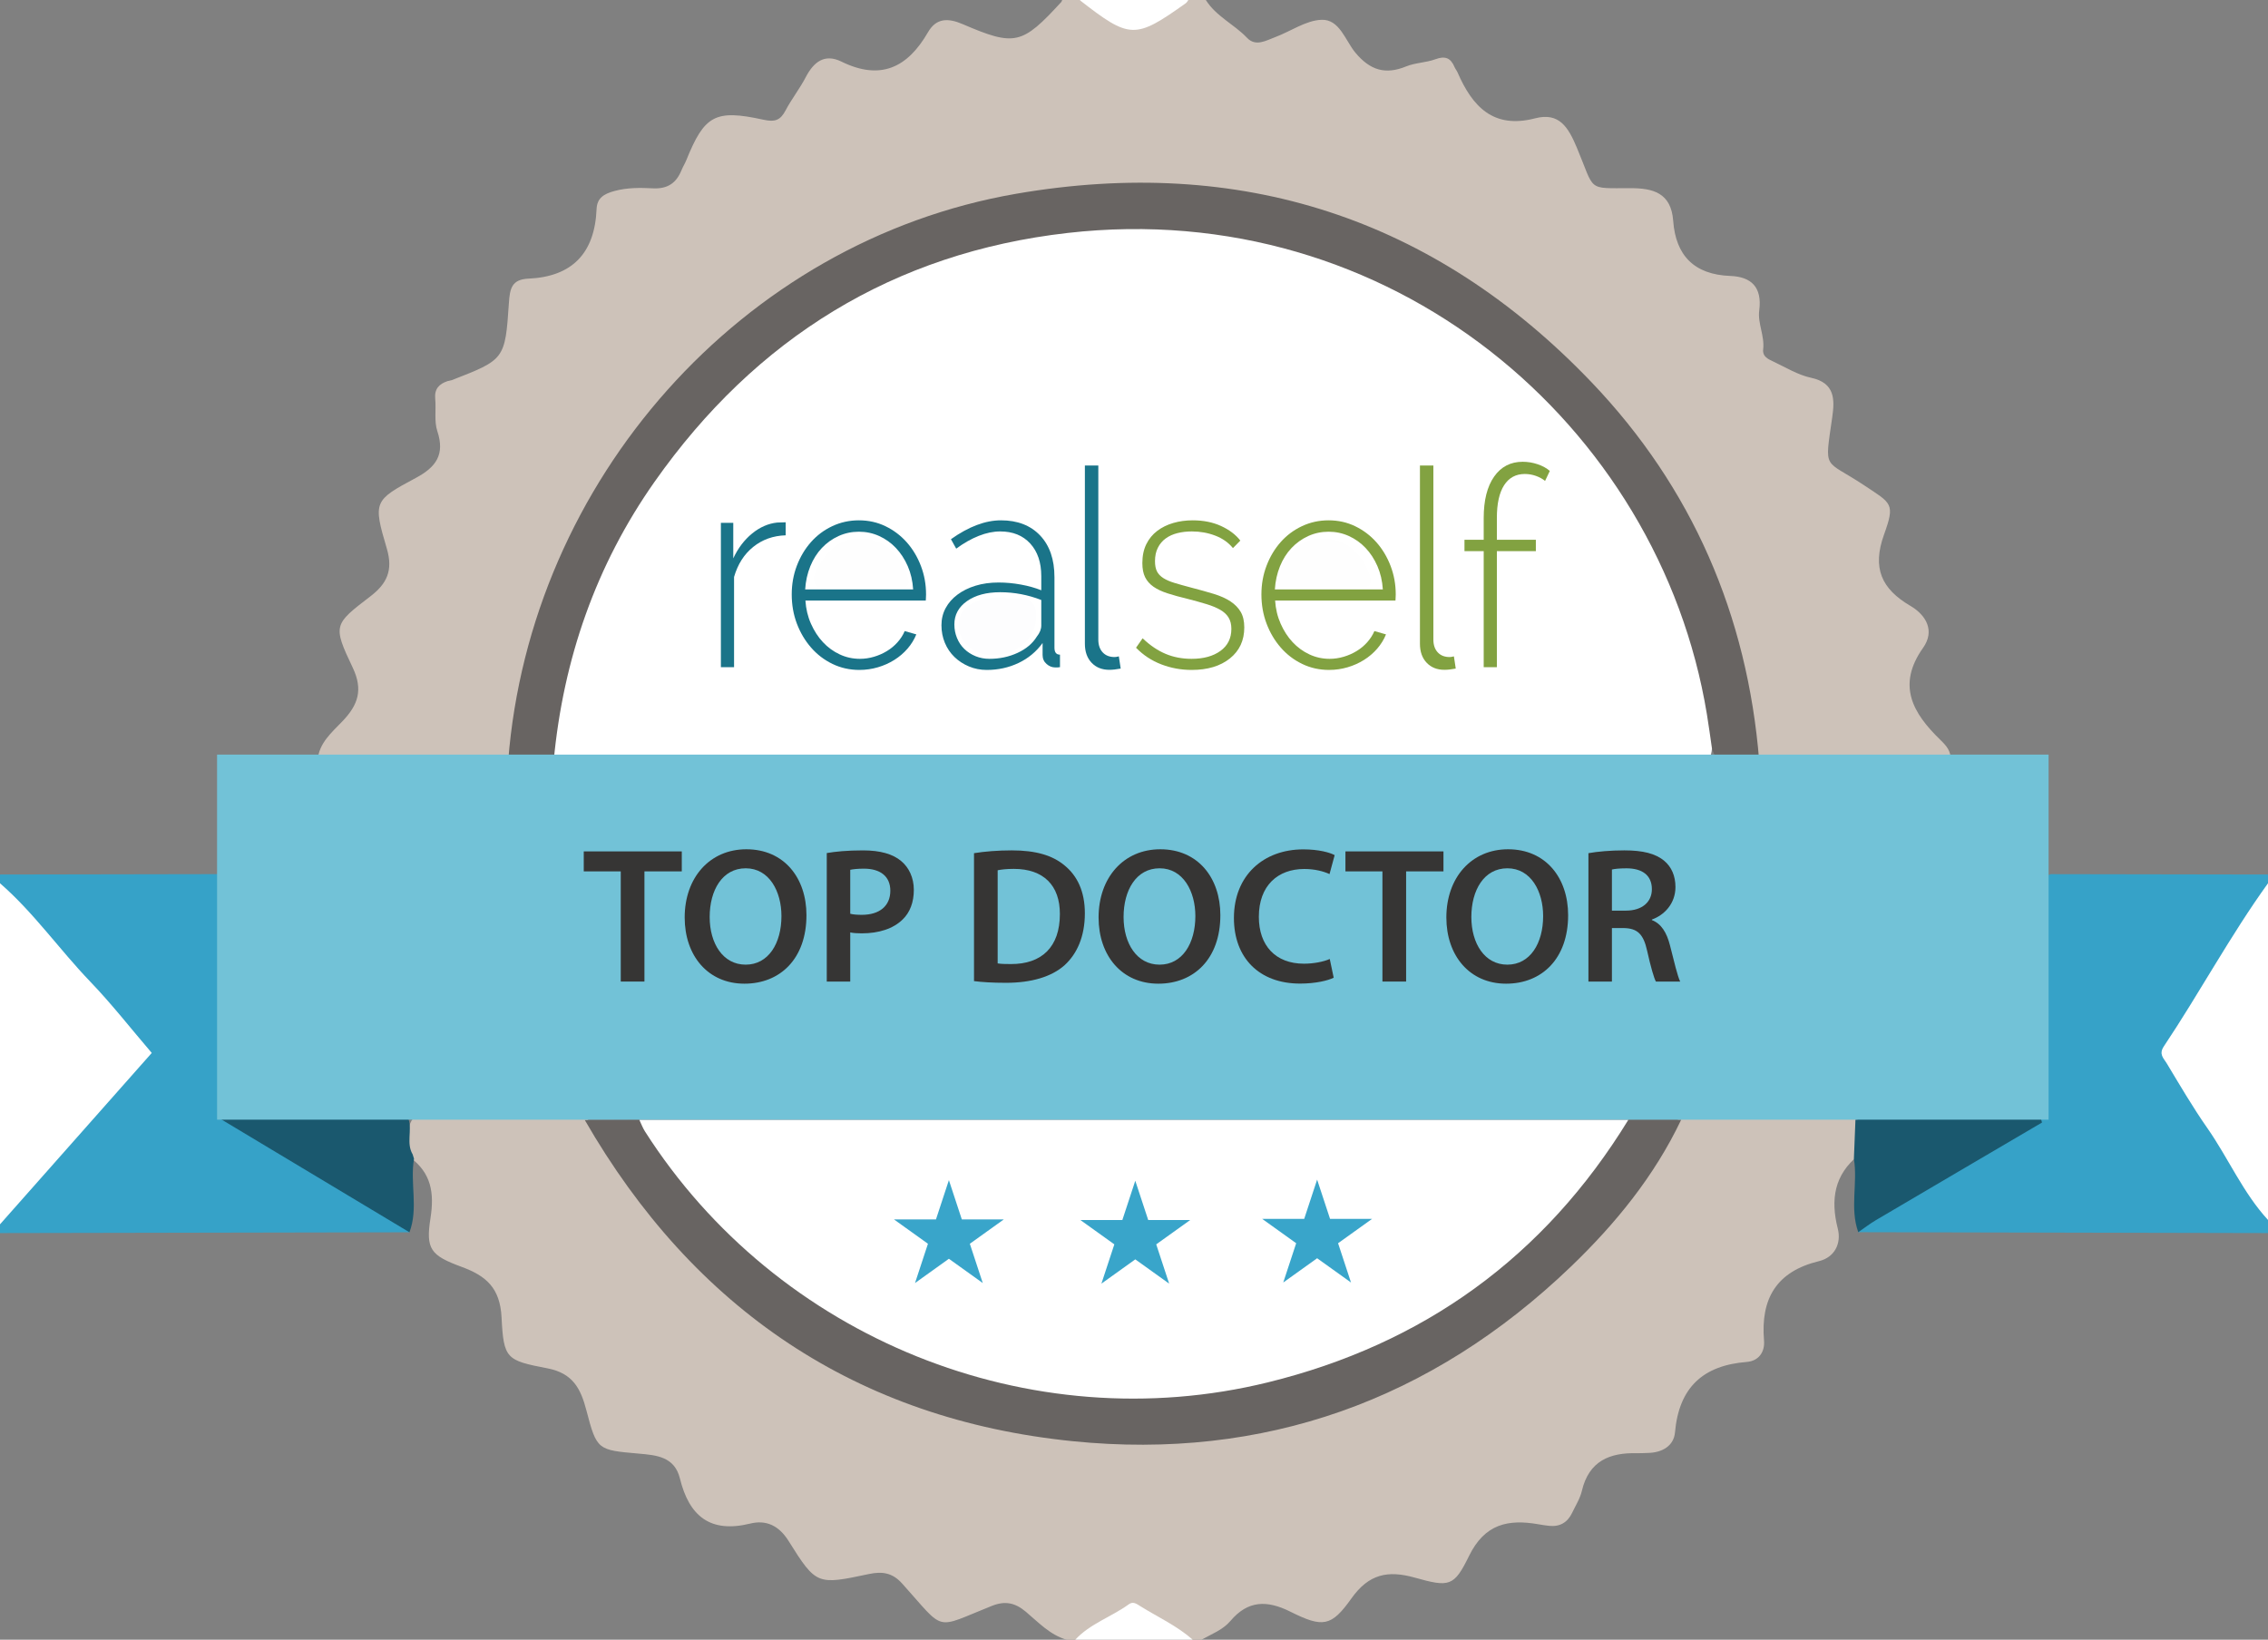 <?xml version="1.0" encoding="UTF-8"?>
<svg xmlns="http://www.w3.org/2000/svg" width="195" height="141" viewBox="0 0 195 141" fill="none">
  <rect x="0" y="0" width="195" height="141" fill="#808080" stroke="none"/>
  <g clip-path="url(#clip0_845_6180)">
    <path d="M27.304 65.375C27.431 63.879 28.536 62.971 29.451 62.013C30.781 60.621 31.238 59.325 30.325 57.407C28.594 53.766 28.691 53.693 31.841 51.283C33.251 50.204 33.819 49.065 33.257 47.167C32.062 43.129 32.142 43.029 35.756 41.095C37.493 40.165 38.269 39.087 37.601 37.074C37.318 36.22 37.508 35.217 37.419 34.288C37.338 33.443 37.754 33.013 38.48 32.773C38.598 32.734 38.729 32.733 38.844 32.689C43.382 30.92 43.431 30.923 43.754 26.059C43.836 24.826 43.986 24.025 45.435 23.96C49.202 23.792 51.136 21.766 51.293 17.978C51.331 17.055 51.889 16.679 52.82 16.427C53.944 16.122 55.044 16.14 56.144 16.195C57.4 16.258 58.149 15.74 58.598 14.629C58.715 14.34 58.886 14.074 59.003 13.785C60.566 9.923 61.469 9.382 65.617 10.29C66.627 10.511 67.089 10.354 67.543 9.494C68.063 8.509 68.766 7.62 69.28 6.631C69.964 5.315 70.907 4.591 72.342 5.296C75.693 6.942 78.025 5.83 79.786 2.775C80.5 1.535 81.517 1.535 82.786 2.082C87.27 4.012 87.881 3.839 91.249 0.171C91.288 0.128 91.299 0.058 91.324 0H92.821C94.234 0.449 95.502 1.192 96.697 2.044C97.289 2.467 97.71 2.467 98.302 2.044C99.497 1.192 100.765 0.449 102.179 0H103.676C104.559 1.41 106.111 2.086 107.223 3.256C107.964 4.036 108.852 3.487 109.639 3.193C110.972 2.695 112.266 1.761 113.607 1.703C115.181 1.635 115.667 3.498 116.548 4.546C117.804 6.041 119.111 6.445 120.899 5.711C121.688 5.388 122.608 5.393 123.413 5.095C124.233 4.791 124.724 4.969 125.052 5.75C125.125 5.922 125.251 6.07 125.325 6.241C126.6 9.169 128.397 11.109 131.987 10.175C134.04 9.641 134.825 10.907 135.573 12.691C137.17 16.499 136.387 16.176 140.208 16.181C142.086 16.184 143.683 16.555 143.859 18.991C144.074 21.961 145.661 23.612 148.76 23.728C150.555 23.795 151.527 24.67 151.255 26.713C151.112 27.79 151.731 28.89 151.596 30.032C151.52 30.673 152.038 30.887 152.476 31.093C153.542 31.594 154.587 32.245 155.713 32.485C157.787 32.927 157.75 34.368 157.533 35.885C156.862 40.581 156.795 39.416 160.275 41.73C162.638 43.302 162.959 43.271 161.988 45.965C160.945 48.861 161.776 50.645 164.255 52.1C165.624 52.904 166.375 54.253 165.344 55.707C163.055 58.938 164.474 61.335 166.82 63.614C167.326 64.106 167.785 64.598 167.698 65.377C167.231 66.193 166.421 66.327 165.614 66.343C161.413 66.427 157.212 66.417 153.011 66.35C152.452 66.341 151.904 66.231 151.428 65.907C150.692 65.335 150.767 64.471 150.662 63.679C149.01 51.139 143.838 40.298 134.815 31.468C126.194 23.032 115.848 17.948 103.832 16.646C85.751 14.687 70.394 20.472 57.961 33.728C50.064 42.148 45.739 52.358 44.298 63.813C44.205 64.552 44.265 65.335 43.602 65.883C42.95 66.337 42.2 66.373 41.454 66.378C37.541 66.406 33.627 66.416 29.715 66.371C28.81 66.36 27.796 66.463 27.304 65.375L27.304 65.375Z" fill="#CDC2B9"></path>
    <path d="M103.301 141H102.553C101.189 140.558 99.941 139.87 98.796 139.03C97.892 138.367 97.161 138.226 96.182 138.973C95.058 139.829 93.788 140.502 92.447 141H91.699C90.269 140.579 89.277 139.497 88.189 138.585C87.278 137.821 86.419 137.637 85.282 138.089C80.248 140.09 81.358 140.383 77.557 136.159C76.717 135.226 75.834 135.114 74.71 135.351C70.257 136.293 70.188 136.319 67.796 132.5C66.947 131.144 65.833 130.685 64.505 131.012C61.053 131.863 59.25 130.362 58.457 127.129C57.996 125.25 56.425 125.13 54.921 124.997C51.399 124.684 51.316 124.721 50.423 121.297C49.928 119.398 49.258 118.084 47.059 117.661C43.523 116.982 43.304 116.843 43.124 113.29C42.995 110.743 41.801 109.712 39.671 108.93C37.025 107.958 36.593 107.408 37.011 104.76C37.358 102.561 37.07 100.858 35.253 99.52C35.161 99.312 35.107 99.099 35.08 98.875C35.032 96.002 35.297 95.664 38.056 95.68C41.906 95.703 45.76 95.493 49.603 95.807C50.689 96.065 51.167 96.966 51.689 97.822C57.066 106.634 64.314 113.473 73.503 118.085C80.429 121.561 87.794 123.465 95.62 123.635C102.886 123.793 109.906 122.816 116.677 120.155C127.712 115.817 136.408 108.619 142.791 98.586C143.413 97.609 143.728 96.362 144.956 95.853C149.404 95.477 153.855 95.69 158.304 95.728C158.676 95.731 159.034 95.855 159.359 96.051C160.242 97.041 160.014 98.186 159.812 99.326C157.712 101.001 157.372 103.134 158.01 105.65C158.339 106.948 157.718 108.125 156.396 108.446C152.745 109.329 151.366 111.661 151.669 115.27C151.753 116.28 151.191 117.033 150.187 117.113C146.418 117.411 144.354 119.311 144.013 123.175C143.909 124.346 142.894 124.917 141.686 124.938C141.374 124.943 141.062 124.971 140.751 124.962C138.395 124.899 136.61 125.633 136.007 128.203C135.852 128.86 135.467 129.466 135.17 130.087C134.774 130.915 134.126 131.299 133.209 131.209C132.898 131.178 132.59 131.127 132.283 131.074C129.674 130.616 127.655 131.033 126.303 133.802C125.012 136.447 124.607 136.493 121.643 135.661C119.32 135.01 117.689 135.345 116.192 137.451C114.459 139.89 113.727 139.978 110.945 138.589C108.933 137.584 107.297 137.609 105.796 139.38C105.133 140.162 104.166 140.511 103.302 141.001L103.301 141Z" fill="#CDC2B9"></path>
    <path d="M195 106.032L159.771 105.956C159.771 105.291 160.232 104.962 160.723 104.674C165.237 102.022 169.743 99.356 174.214 96.76C170.024 96.772 165.753 96.801 161.483 96.73C160.88 96.72 159.909 97.033 159.857 95.844C160.588 95.198 161.49 95.298 162.35 95.292C165.778 95.268 169.205 95.29 172.632 95.28C175.251 95.272 175.307 95.216 175.313 92.509C175.325 87.563 175.286 82.617 175.342 77.672C175.352 76.766 175.01 75.609 176.32 75.168C182.547 75.178 188.773 75.189 194.999 75.2V75.952C193.352 79.752 190.873 83.061 188.716 86.555C186.265 90.528 186.237 90.458 188.74 94.483C190.88 97.923 193.239 101.233 194.999 104.904V106.032L195 106.032Z" fill="#36A2C8"></path>
    <path d="M35.205 105.965C23.47 105.987 11.735 106.009 0 106.032V105.28C0.72 103.266 2.386 101.948 3.731 100.443C6.135 97.752 8.403 94.938 10.909 92.336C12.508 90.676 12.455 90.636 10.99 88.882C7.796 85.061 4.389 81.428 1.181 77.62C0.736 77.091 0.363 76.529 0 75.952V75.2C6.227 75.189 12.453 75.177 18.68 75.166C19.988 75.606 19.645 76.76 19.657 77.665C19.713 82.348 19.679 87.032 19.683 91.716C19.683 92.278 19.712 92.841 19.685 93.402C19.62 94.749 20.228 95.302 21.574 95.291C25.179 95.263 28.785 95.268 32.39 95.29C33.312 95.296 34.269 95.178 35.087 95.776C35.069 97.224 33.913 96.722 33.243 96.731C29.032 96.793 24.821 96.793 20.649 96.744C25.092 99.25 29.488 101.901 33.915 104.498C34.486 104.833 35.16 105.136 35.204 105.965L35.205 105.965Z" fill="#36A2C8"></path>
    <path d="M0 75.952C2.902 78.475 5.104 81.649 7.756 84.408C9.592 86.318 11.23 88.419 13.048 90.542C8.726 95.424 4.363 100.352 0 105.28C0 95.504 0 85.728 0 75.952Z" fill="white"></path>
    <path d="M195 104.904C192.838 102.551 191.59 99.588 189.779 96.997C188.52 95.197 187.41 93.289 186.273 91.405C186.028 90.999 185.591 90.656 186.046 89.974C189.126 85.362 191.754 80.458 195 75.952V104.904V104.904Z" fill="white"></path>
    <path d="M92.447 141C93.735 139.612 95.557 139.038 97.047 137.957C97.422 137.685 97.699 137.901 98.038 138.112C99.554 139.058 101.196 139.803 102.553 141H92.447V141Z" fill="white"></path>
    <path d="M102.178 0C102.103 0.094 102.043 0.212 101.949 0.279C97.582 3.385 97.152 3.371 92.821 0C95.94 0 99.059 0 102.178 0Z" fill="white"></path>
    <path d="M151.256 65.454C149.786 65.534 147.998 66.817 147.194 64.372C146.494 63.932 146.611 63.166 146.505 62.518C145.133 54.08 142.008 46.394 136.757 39.632C128.202 28.616 116.954 22.073 103.204 20.557C86.775 18.746 72.606 24.01 61.185 36.112C54.129 43.588 49.975 52.576 48.405 62.761C48.262 63.687 48.181 64.632 47.605 65.427C46.303 65.91 44.999 65.874 43.693 65.445C45.578 41.298 63.778 20.738 87.364 16.663C106.572 13.344 123.288 18.693 136.835 32.866C145.477 41.907 150.246 52.896 151.256 65.454V65.454Z" fill="#686462"></path>
    <path d="M50.277 96.308C51.84 96.3 53.402 96.293 54.965 96.286C56.716 97.751 57.707 99.828 59.157 101.542C68.093 112.105 79.312 118.196 93.126 119.509C102.052 120.357 110.531 118.793 118.573 115.037C126.581 111.296 133.119 105.672 138.151 98.335C138.676 97.569 139.077 96.684 140.008 96.286C141.521 96.285 143.034 96.284 144.548 96.283C142.237 101.144 138.887 105.247 135.053 108.927C123.062 120.433 108.633 125.583 92.242 123.93C73.678 122.058 59.652 112.59 50.277 96.308L50.277 96.308Z" fill="#686462"></path>
    <path d="M159.529 96.294C159.642 96.297 159.747 96.268 159.843 96.207C165.057 96.207 170.27 96.207 175.484 96.207L175.568 96.528C170.812 99.321 166.053 102.111 161.301 104.913C160.771 105.225 160.281 105.607 159.772 105.956C159.027 103.889 159.741 101.734 159.396 99.642C159.44 98.526 159.484 97.41 159.529 96.294V96.294Z" fill="#1A586E"></path>
    <path d="M35.127 96.235C35.448 97.219 34.913 98.303 35.477 99.258C35.516 99.384 35.556 99.509 35.596 99.635C35.24 101.731 35.989 103.896 35.204 105.965C29.976 102.827 24.747 99.69 18.99 96.235H35.127H35.127Z" fill="#1A586E"></path>
    <path d="M47.605 65.427C48.432 56.677 51.231 48.607 56.275 41.434C64.962 29.081 76.833 21.734 91.797 20.031C119.484 16.881 142.647 36.469 146.755 61.404C146.918 62.39 147.049 63.381 147.194 64.371C147.124 65.043 146.962 65.609 146.088 65.514C145.719 65.474 145.341 65.511 144.967 65.511C113.197 65.511 81.427 65.511 49.656 65.507C48.972 65.507 48.288 65.455 47.605 65.427Z" fill="white"></path>
    <path d="M140.008 96.286C132.77 108.099 122.379 115.586 109.013 118.869C88.564 123.892 66.796 115.083 55.449 97.284C55.252 96.974 55.125 96.619 54.965 96.286C83.313 96.286 111.66 96.286 140.008 96.286V96.286Z" fill="white"></path>
    <path d="M73.945 50.536C73.198 50.538 72.446 50.589 71.704 50.521C71.139 50.469 70.359 50.908 70.054 50.133C69.812 49.517 70.25 48.918 70.567 48.397C71.446 46.95 72.735 46.099 74.448 46.33C76.286 46.577 77.396 47.782 78.016 49.51C78.288 50.269 78.082 50.549 77.309 50.538C76.188 50.523 75.066 50.534 73.945 50.536H73.945Z" fill="#FEFEFE"></path>
    <path d="M176.135 64.888H18.663V96.281H176.135V64.888Z" fill="#72C2D7"></path>
    <path d="M113.716 50.504C112.849 50.504 111.975 50.438 111.115 50.519C109.41 50.679 109.59 49.836 110.131 48.772C110.931 47.202 112.201 46.204 113.967 46.307C115.79 46.413 116.998 47.541 117.688 49.25C118.043 50.13 117.878 50.538 116.876 50.51C115.824 50.48 114.77 50.503 113.716 50.504V50.504Z" fill="#FEFEFE"></path>
    <path d="M86.358 51.36C87.239 51.807 89.207 50.754 89.085 53.169C88.992 55.021 87.353 56.371 85.175 56.325C83.592 56.292 82.348 55.065 82.424 53.611C82.498 52.175 83.918 51.322 86.358 51.36V51.36Z" fill="#FDFDFE"></path>
    <path d="M67.552 46.032C66.48 46.065 65.552 46.394 64.767 47.023C63.982 47.652 63.431 48.515 63.114 49.612V57.369H61.981V44.958H63.046V48.013C63.453 47.139 63.993 46.426 64.665 45.877C65.337 45.328 66.058 45.014 66.827 44.934C66.978 44.934 67.114 44.931 67.235 44.922C67.356 44.914 67.462 44.911 67.552 44.911V46.032" fill="#1A7489"></path>
    <path d="M78.511 50.686C78.466 49.955 78.311 49.286 78.047 48.681C77.783 48.077 77.443 47.556 77.028 47.118C76.612 46.68 76.134 46.339 75.59 46.092C75.047 45.845 74.465 45.722 73.846 45.722C73.228 45.722 72.647 45.845 72.103 46.092C71.559 46.339 71.08 46.68 70.665 47.118C70.25 47.556 69.918 48.081 69.669 48.693C69.419 49.306 69.272 49.97 69.227 50.686H78.511H78.511ZM73.892 57.608C73.061 57.608 72.291 57.437 71.582 57.094C70.872 56.753 70.257 56.283 69.736 55.686C69.216 55.089 68.808 54.402 68.513 53.622C68.219 52.842 68.072 52.007 68.072 51.115C68.072 50.241 68.219 49.417 68.513 48.645C68.808 47.873 69.211 47.198 69.725 46.617C70.238 46.036 70.849 45.578 71.559 45.244C72.269 44.91 73.031 44.743 73.846 44.743C74.676 44.743 75.443 44.914 76.145 45.256C76.847 45.598 77.454 46.059 77.968 46.64C78.481 47.221 78.885 47.897 79.18 48.669C79.474 49.441 79.621 50.256 79.621 51.115C79.621 51.195 79.617 51.294 79.61 51.413C79.602 51.533 79.598 51.609 79.598 51.64H69.249C69.295 52.356 69.453 53.021 69.725 53.633C69.997 54.246 70.34 54.776 70.756 55.221C71.17 55.666 71.65 56.016 72.194 56.27C72.737 56.525 73.318 56.653 73.937 56.653C74.344 56.653 74.748 56.593 75.149 56.474C75.549 56.355 75.918 56.192 76.258 55.984C76.598 55.778 76.9 55.528 77.164 55.233C77.428 54.938 77.636 54.617 77.786 54.266L78.783 54.552C78.602 54.998 78.349 55.408 78.024 55.782C77.7 56.156 77.322 56.478 76.892 56.748C76.462 57.019 75.99 57.23 75.476 57.381C74.963 57.532 74.435 57.607 73.891 57.607" fill="#1A7489"></path>
    <path d="M85.067 56.653C85.943 56.653 86.75 56.483 87.49 56.14C88.23 55.798 88.781 55.333 89.143 54.744C89.399 54.426 89.528 54.107 89.528 53.789V51.593C88.38 51.148 87.203 50.925 85.995 50.925C84.818 50.925 83.867 51.179 83.142 51.689C82.418 52.198 82.055 52.867 82.055 53.694C82.055 54.108 82.13 54.497 82.282 54.863C82.433 55.23 82.644 55.543 82.915 55.806C83.187 56.069 83.508 56.276 83.878 56.427C84.248 56.578 84.644 56.653 85.067 56.653V56.653ZM84.841 57.608C84.297 57.608 83.787 57.509 83.312 57.309C82.837 57.11 82.421 56.84 82.066 56.498C81.712 56.156 81.436 55.75 81.24 55.281C81.044 54.812 80.945 54.306 80.945 53.765C80.945 53.224 81.066 52.731 81.308 52.285C81.549 51.84 81.889 51.454 82.327 51.128C82.765 50.802 83.282 50.547 83.878 50.364C84.474 50.181 85.135 50.09 85.859 50.09C86.494 50.09 87.135 50.149 87.784 50.269C88.433 50.388 89.015 50.551 89.528 50.758V49.54C89.528 48.363 89.211 47.429 88.577 46.736C87.943 46.044 87.082 45.698 85.995 45.698C85.407 45.698 84.791 45.826 84.15 46.08C83.508 46.335 82.863 46.701 82.214 47.178L81.761 46.366C83.285 45.284 84.72 44.743 86.063 44.743C87.482 44.743 88.603 45.177 89.427 46.044C90.249 46.911 90.661 48.109 90.661 49.636V55.698C90.661 56.096 90.819 56.295 91.136 56.295V57.369C91.06 57.385 90.989 57.393 90.921 57.393H90.729C90.457 57.393 90.208 57.294 89.981 57.094C89.755 56.896 89.641 56.637 89.641 56.319V55.293C89.098 56.04 88.407 56.613 87.57 57.011C86.732 57.408 85.822 57.608 84.841 57.608" fill="#1A7489"></path>
    <path d="M102.453 57.608C101.547 57.608 100.679 57.449 99.849 57.13C99.018 56.812 98.294 56.335 97.675 55.698L98.241 54.887C98.875 55.492 99.532 55.937 100.211 56.223C100.89 56.51 101.638 56.653 102.453 56.653C103.479 56.653 104.306 56.426 104.932 55.972C105.558 55.519 105.872 54.887 105.872 54.076C105.872 53.694 105.793 53.371 105.634 53.109C105.476 52.846 105.238 52.624 104.921 52.441C104.604 52.258 104.211 52.094 103.743 51.951C103.275 51.808 102.731 51.657 102.113 51.498C101.448 51.339 100.871 51.179 100.381 51.02C99.89 50.861 99.486 50.67 99.169 50.448C98.852 50.225 98.614 49.955 98.456 49.636C98.297 49.317 98.218 48.913 98.218 48.419C98.218 47.798 98.331 47.258 98.558 46.796C98.784 46.335 99.097 45.953 99.498 45.65C99.897 45.348 100.358 45.121 100.879 44.97C101.4 44.819 101.955 44.743 102.543 44.743C103.464 44.743 104.279 44.906 104.989 45.233C105.698 45.559 106.249 45.977 106.642 46.486L106.008 47.13C105.615 46.652 105.106 46.294 104.479 46.056C103.853 45.817 103.185 45.698 102.475 45.698C102.037 45.698 101.626 45.745 101.241 45.841C100.856 45.937 100.52 46.088 100.234 46.294C99.947 46.501 99.72 46.768 99.555 47.094C99.388 47.421 99.305 47.806 99.305 48.252C99.305 48.618 99.362 48.912 99.475 49.135C99.588 49.358 99.769 49.549 100.019 49.708C100.268 49.867 100.588 50.006 100.981 50.125C101.374 50.245 101.842 50.376 102.385 50.519C103.125 50.711 103.781 50.893 104.355 51.068C104.929 51.243 105.408 51.458 105.793 51.713C106.178 51.967 106.472 52.27 106.676 52.619C106.88 52.969 106.982 53.415 106.982 53.956C106.982 55.07 106.571 55.957 105.748 56.617C104.925 57.278 103.827 57.608 102.453 57.608" fill="#82A241"></path>
    <path d="M118.895 50.686C118.849 49.955 118.694 49.286 118.43 48.681C118.166 48.077 117.827 47.556 117.411 47.118C116.996 46.68 116.517 46.339 115.973 46.092C115.43 45.845 114.848 45.722 114.23 45.722C113.611 45.722 113.03 45.845 112.486 46.092C111.943 46.339 111.463 46.68 111.048 47.118C110.633 47.556 110.301 48.081 110.052 48.693C109.803 49.306 109.656 49.97 109.61 50.686H118.895H118.895ZM114.275 57.608C113.445 57.608 112.675 57.437 111.965 57.094C111.255 56.753 110.64 56.283 110.119 55.686C109.598 55.089 109.191 54.402 108.897 53.622C108.602 52.842 108.455 52.007 108.455 51.115C108.455 50.241 108.602 49.417 108.897 48.645C109.191 47.873 109.595 47.198 110.108 46.617C110.621 46.036 111.232 45.578 111.943 45.244C112.652 44.91 113.414 44.743 114.23 44.743C115.06 44.743 115.826 44.914 116.528 45.256C117.23 45.598 117.838 46.059 118.351 46.64C118.864 47.221 119.268 47.897 119.563 48.669C119.857 49.441 120.004 50.256 120.004 51.115C120.004 51.195 120 51.294 119.993 51.413C119.985 51.533 119.981 51.609 119.981 51.64H109.633C109.678 52.356 109.837 53.021 110.109 53.633C110.38 54.246 110.723 54.776 111.139 55.221C111.554 55.666 112.033 56.016 112.577 56.27C113.12 56.525 113.701 56.653 114.32 56.653C114.728 56.653 115.132 56.593 115.532 56.474C115.932 56.355 116.302 56.192 116.642 55.984C116.981 55.778 117.283 55.528 117.547 55.233C117.811 54.938 118.019 54.617 118.17 54.266L119.166 54.552C118.985 54.998 118.732 55.408 118.407 55.782C118.083 56.156 117.705 56.478 117.275 56.748C116.845 57.019 116.373 57.23 115.86 57.381C115.347 57.532 114.818 57.607 114.275 57.607" fill="#82A241"></path>
    <path d="M127.567 57.369V47.393H125.914V46.414H127.567V44.553C127.567 43.025 127.865 41.836 128.462 40.984C129.058 40.133 129.877 39.708 130.919 39.708C131.356 39.708 131.787 39.779 132.21 39.922C132.632 40.065 132.979 40.257 133.251 40.495L132.843 41.354C132.632 41.179 132.371 41.036 132.063 40.925C131.753 40.814 131.432 40.758 131.1 40.758C130.33 40.758 129.737 41.08 129.322 41.724C128.907 42.369 128.699 43.304 128.699 44.529V46.414H132.051V47.393H128.699V57.369H127.567Z" fill="#82A241"></path>
    <path d="M96.356 57.491C95.979 57.562 95.654 57.598 95.383 57.598C94.749 57.598 94.239 57.395 93.854 56.989C93.469 56.583 93.277 56.038 93.277 55.354V40.032H94.432V54.996C94.432 55.458 94.556 55.824 94.805 56.094C95.054 56.365 95.398 56.5 95.836 56.5C96.001 56.5 95.963 56.481 96.197 56.441" fill="#1A7489"></path>
    <path d="M125.164 57.491C124.787 57.562 124.462 57.598 124.191 57.598C123.557 57.598 123.047 57.395 122.662 56.989C122.277 56.583 122.085 56.038 122.085 55.354V40.032H123.24V54.996C123.24 55.458 123.364 55.824 123.613 56.094C123.862 56.365 124.206 56.5 124.644 56.5C124.81 56.5 124.771 56.481 125.005 56.441" fill="#82A241"></path>
    <path d="M78.672 110.329L81.585 101.48L84.497 110.329L76.861 104.857H86.308" fill="#39A5CA"></path>
    <path d="M94.698 110.381L97.61 101.532L100.523 110.381L92.887 104.908H102.334" fill="#39A5CA"></path>
    <path d="M110.332 110.284L113.245 101.435L116.158 110.284L108.522 104.812H117.969" fill="#39A5CA"></path>
    <path d="M53.371 74.93H50.191V73.212H58.619V74.93H55.408V84.404H53.372V74.93H53.371Z" fill="#363534"></path>
    <path d="M69.338 78.696C69.338 82.443 67.076 84.587 64.007 84.587C60.86 84.587 58.868 82.171 58.868 78.894C58.868 75.458 61.029 73.029 64.171 73.029C67.421 73.029 69.338 75.496 69.338 78.696H69.338ZM61.017 78.853C61.017 81.136 62.165 82.951 64.11 82.951C66.075 82.951 67.188 81.113 67.188 78.772C67.188 76.659 66.145 74.665 64.115 74.665C62.101 74.665 61.017 76.554 61.017 78.853V78.853Z" fill="#363534"></path>
    <path d="M71.084 73.355C71.822 73.228 72.831 73.125 74.2 73.125C75.685 73.125 76.77 73.439 77.48 74.041C78.144 74.588 78.57 75.466 78.57 76.519C78.57 77.579 78.24 78.453 77.621 79.054C76.802 79.869 75.543 80.259 74.099 80.259C73.719 80.259 73.377 80.239 73.103 80.18V84.404H71.084V73.355V73.355ZM73.103 78.573C73.362 78.641 73.685 78.666 74.1 78.666C75.621 78.666 76.549 77.905 76.549 76.593C76.549 75.359 75.69 74.696 74.281 74.696C73.722 74.696 73.318 74.746 73.103 74.794V78.572L73.103 78.573Z" fill="#363534"></path>
    <path d="M83.744 73.365C84.651 73.217 85.786 73.124 86.99 73.124C89.08 73.124 90.504 73.561 91.53 74.418C92.614 75.303 93.275 76.637 93.275 78.536C93.275 80.541 92.594 82.025 91.541 82.989C90.423 83.998 88.661 84.512 86.496 84.512C85.312 84.512 84.414 84.451 83.744 84.366V73.366L83.744 73.365ZM85.778 82.844C86.063 82.894 86.496 82.899 86.912 82.899C89.555 82.913 91.127 81.44 91.127 78.607C91.138 76.138 89.723 74.715 87.166 74.715C86.528 74.715 86.073 74.772 85.778 74.834V82.844L85.778 82.844Z" fill="#363534"></path>
    <path d="M104.925 78.696C104.925 82.443 102.663 84.587 99.594 84.587C96.448 84.587 94.455 82.171 94.455 78.894C94.455 75.458 96.616 73.029 99.759 73.029C103.009 73.029 104.925 75.496 104.925 78.696H104.925ZM96.604 78.853C96.604 81.136 97.752 82.951 99.698 82.951C101.663 82.951 102.776 81.113 102.776 78.772C102.776 76.659 101.733 74.665 99.703 74.665C97.688 74.665 96.604 76.554 96.604 78.853L96.604 78.853Z" fill="#363534"></path>
    <path d="M114.669 84.073C114.187 84.315 113.127 84.579 111.778 84.579C108.244 84.579 106.091 82.349 106.091 78.941C106.091 75.261 108.649 73.038 112.055 73.038C113.395 73.038 114.342 73.311 114.753 73.532L114.311 75.162C113.792 74.925 113.05 74.724 112.139 74.724C109.868 74.724 108.234 76.149 108.234 78.839C108.234 81.306 109.664 82.868 112.112 82.868C112.935 82.868 113.795 82.704 114.332 82.463L114.669 84.073H114.669Z" fill="#363534"></path>
    <path d="M118.86 74.93H115.679V73.212H124.107V74.93H120.896V84.404H118.86V74.93V74.93Z" fill="#363534"></path>
    <path d="M134.826 78.696C134.826 82.443 132.564 84.587 129.495 84.587C126.348 84.587 124.356 82.171 124.356 78.894C124.356 75.458 126.517 73.029 129.66 73.029C132.909 73.029 134.826 75.496 134.826 78.696H134.826ZM126.505 78.853C126.505 81.136 127.653 82.951 129.599 82.951C131.564 82.951 132.677 81.113 132.677 78.772C132.677 76.659 131.634 74.665 129.603 74.665C127.589 74.665 126.505 76.554 126.505 78.853V78.853Z" fill="#363534"></path>
    <path d="M136.572 73.365C137.345 73.224 138.476 73.124 139.658 73.124C141.254 73.124 142.344 73.395 143.094 74.027C143.707 74.539 144.054 75.314 144.054 76.274C144.054 77.716 143.078 78.699 142.027 79.071V79.118C142.834 79.425 143.305 80.197 143.581 81.284C143.935 82.685 144.239 83.968 144.461 84.404H142.371C142.198 84.08 141.932 83.156 141.62 81.763C141.301 80.304 140.772 79.831 139.616 79.804H138.591V84.404H136.571V73.365H136.572ZM138.591 78.305H139.796C141.176 78.305 142.026 77.574 142.026 76.462C142.026 75.244 141.172 74.672 139.856 74.667C139.21 74.667 138.799 74.718 138.591 74.771V78.305V78.305Z" fill="#363534"></path>
  </g>
  <defs>
    <clipPath id="clip0_845_6180">
      <rect width="195" height="141" fill="white"></rect>
    </clipPath>
  </defs>
</svg>
